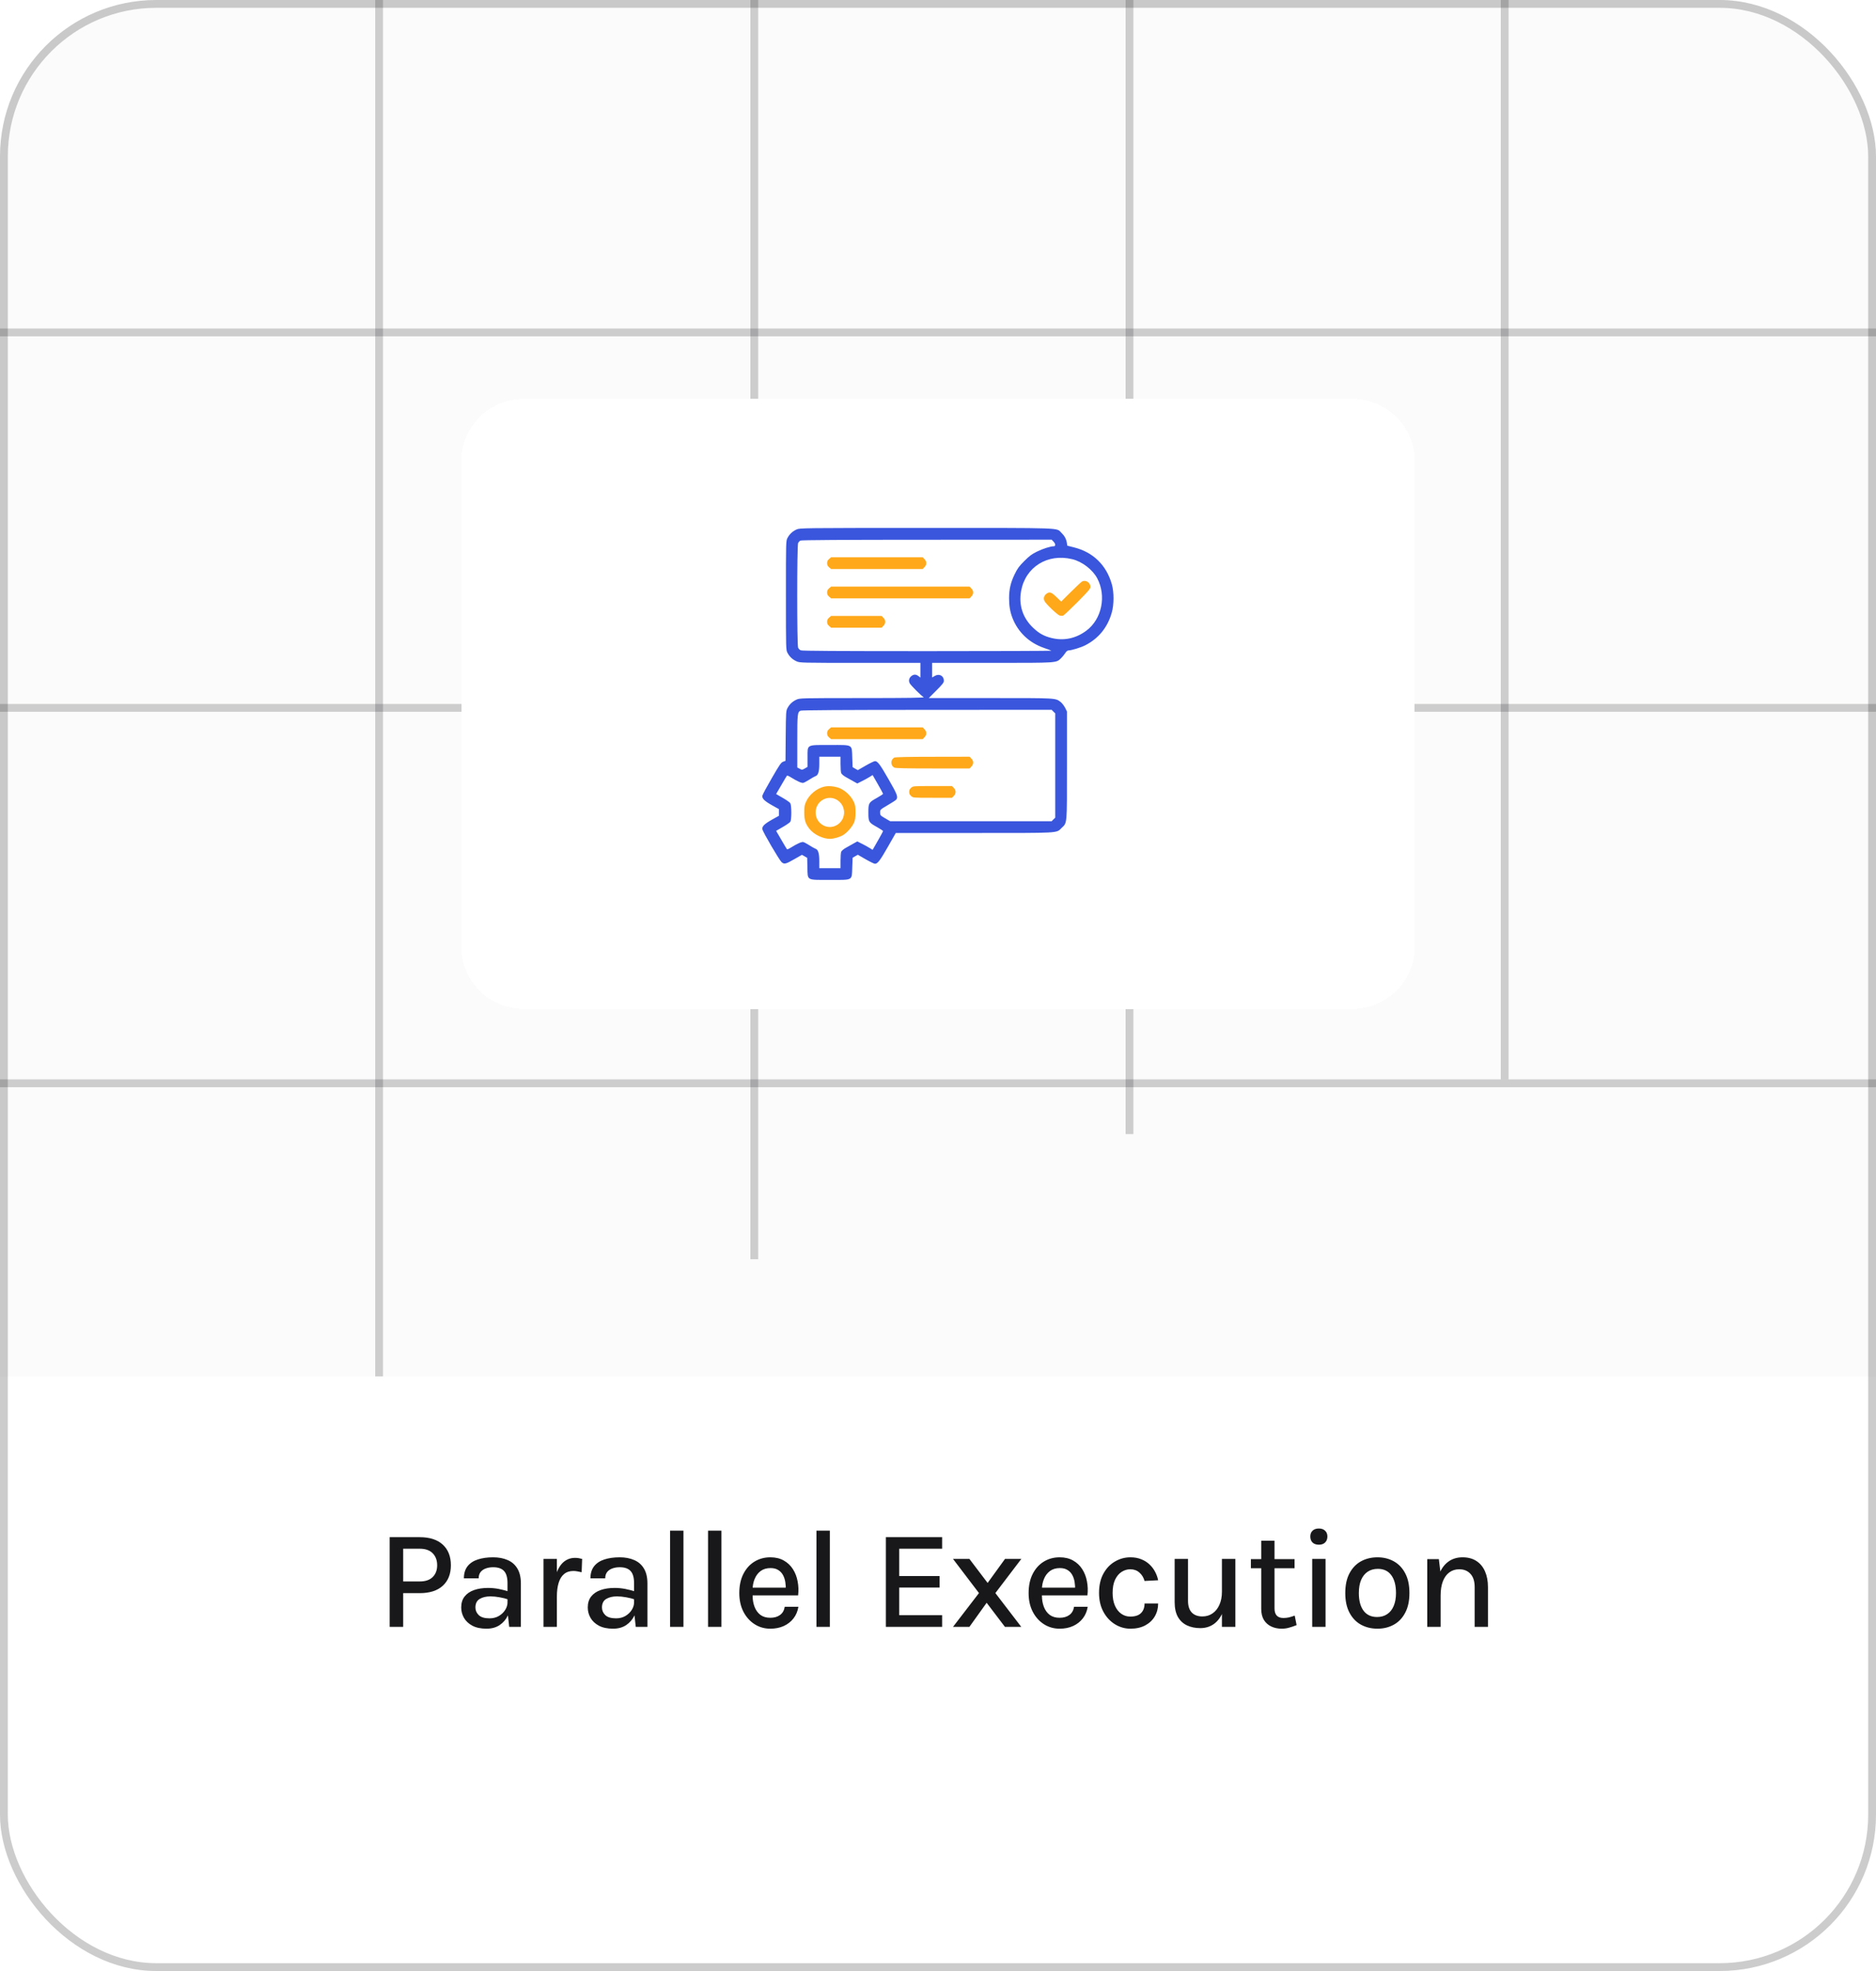 <svg width="240" height="252" viewBox="0 0 240 252" fill="none" xmlns="http://www.w3.org/2000/svg">
<g clip-path="url(#clip0_842_862)">
<rect width="240" height="252" rx="20" fill="#FBFBFB"/>
<line opacity="0.2" x1="48.5" y1="2.18557e-08" x2="48.5" y2="176" stroke="#18181A"/>
<line opacity="0.2" x1="96.5" y1="2.18557e-08" x2="96.5" y2="161" stroke="#18181A"/>
<line opacity="0.2" x1="144.5" y1="2.18557e-08" x2="144.5" y2="145" stroke="#18181A"/>
<line opacity="0.2" x1="192.5" y1="2.18557e-08" x2="192.5" y2="138" stroke="#18181A"/>
<path d="M0 176H240V232C240 243.046 231.046 252 220 252H20C8.954 252 0 243.046 0 232V176Z" fill="white"/>
<path d="M49.852 208V196.534H53.695C54.973 196.534 55.957 196.852 56.647 197.488C57.337 198.124 57.682 199.003 57.682 200.125C57.682 201.235 57.337 202.108 56.647 202.744C55.957 203.374 54.973 203.689 53.695 203.689H51.58V208H49.852ZM51.58 202.195H53.695C54.427 202.195 54.982 202.006 55.36 201.628C55.738 201.25 55.927 200.749 55.927 200.125C55.927 199.495 55.738 198.985 55.36 198.595C54.982 198.205 54.427 198.01 53.695 198.01H51.58V202.195ZM65.142 208L64.926 206.011V202.402C64.926 201.694 64.779 201.181 64.485 200.863C64.191 200.539 63.726 200.377 63.09 200.377C62.73 200.377 62.409 200.431 62.127 200.539C61.851 200.641 61.632 200.797 61.47 201.007C61.314 201.217 61.236 201.481 61.236 201.799H59.346C59.346 201.163 59.502 200.647 59.814 200.251C60.126 199.855 60.561 199.567 61.119 199.387C61.683 199.201 62.34 199.108 63.09 199.108C63.792 199.108 64.41 199.225 64.944 199.459C65.478 199.687 65.892 200.047 66.186 200.539C66.486 201.031 66.636 201.667 66.636 202.447V208H65.142ZM62.244 208.234C61.518 208.234 60.915 208.108 60.435 207.856C59.955 207.598 59.595 207.262 59.355 206.848C59.121 206.434 59.004 205.993 59.004 205.525C59.004 204.955 59.148 204.487 59.436 204.121C59.73 203.749 60.135 203.473 60.651 203.293C61.167 203.113 61.761 203.023 62.433 203.023C62.895 203.023 63.345 203.065 63.783 203.149C64.221 203.233 64.653 203.344 65.079 203.482V204.517C64.731 204.391 64.344 204.292 63.918 204.22C63.498 204.142 63.105 204.103 62.739 204.103C62.193 204.103 61.737 204.211 61.371 204.427C61.005 204.643 60.822 205.009 60.822 205.525C60.822 205.903 60.966 206.23 61.254 206.506C61.542 206.776 61.998 206.911 62.622 206.911C63.078 206.911 63.48 206.809 63.828 206.605C64.176 206.395 64.446 206.134 64.638 205.822C64.83 205.51 64.926 205.198 64.926 204.886H65.34C65.34 205.486 65.217 206.041 64.971 206.551C64.731 207.055 64.38 207.463 63.918 207.775C63.456 208.081 62.898 208.234 62.244 208.234ZM69.532 208V199.315H71.243V208H69.532ZM70.775 204.13C70.775 203.02 70.888 202.099 71.117 201.367C71.35 200.629 71.674 200.08 72.088 199.72C72.508 199.36 73.001 199.18 73.564 199.18C73.733 199.18 73.888 199.192 74.032 199.216C74.183 199.24 74.329 199.273 74.474 199.315L74.41 201.016C74.249 200.974 74.072 200.938 73.879 200.908C73.694 200.872 73.522 200.854 73.367 200.854C72.874 200.854 72.472 200.986 72.16 201.25C71.849 201.508 71.618 201.883 71.468 202.375C71.317 202.861 71.243 203.446 71.243 204.13H70.775ZM81.332 208L81.116 206.011V202.402C81.116 201.694 80.969 201.181 80.675 200.863C80.381 200.539 79.916 200.377 79.28 200.377C78.92 200.377 78.599 200.431 78.317 200.539C78.041 200.641 77.822 200.797 77.66 201.007C77.504 201.217 77.426 201.481 77.426 201.799H75.536C75.536 201.163 75.692 200.647 76.004 200.251C76.316 199.855 76.751 199.567 77.309 199.387C77.873 199.201 78.53 199.108 79.28 199.108C79.982 199.108 80.6 199.225 81.134 199.459C81.668 199.687 82.082 200.047 82.376 200.539C82.676 201.031 82.826 201.667 82.826 202.447V208H81.332ZM78.434 208.234C77.708 208.234 77.105 208.108 76.625 207.856C76.145 207.598 75.785 207.262 75.545 206.848C75.311 206.434 75.194 205.993 75.194 205.525C75.194 204.955 75.338 204.487 75.626 204.121C75.92 203.749 76.325 203.473 76.841 203.293C77.357 203.113 77.951 203.023 78.623 203.023C79.085 203.023 79.535 203.065 79.973 203.149C80.411 203.233 80.843 203.344 81.269 203.482V204.517C80.921 204.391 80.534 204.292 80.108 204.22C79.688 204.142 79.295 204.103 78.929 204.103C78.383 204.103 77.927 204.211 77.561 204.427C77.195 204.643 77.012 205.009 77.012 205.525C77.012 205.903 77.156 206.23 77.444 206.506C77.732 206.776 78.188 206.911 78.812 206.911C79.268 206.911 79.67 206.809 80.018 206.605C80.366 206.395 80.636 206.134 80.828 205.822C81.02 205.51 81.116 205.198 81.116 204.886H81.53C81.53 205.486 81.407 206.041 81.161 206.551C80.921 207.055 80.57 207.463 80.108 207.775C79.646 208.081 79.088 208.234 78.434 208.234ZM85.723 208V195.697H87.433V208H85.723ZM90.583 208V195.697H92.293V208H90.583ZM98.549 208.234C97.805 208.234 97.133 208.042 96.533 207.658C95.933 207.274 95.456 206.74 95.102 206.056C94.754 205.372 94.58 204.58 94.58 203.68C94.58 202.726 94.754 201.91 95.102 201.232C95.45 200.548 95.924 200.023 96.524 199.657C97.124 199.291 97.799 199.108 98.549 199.108C99.221 199.108 99.797 199.246 100.277 199.522C100.757 199.792 101.144 200.158 101.438 200.62C101.732 201.076 101.933 201.595 102.041 202.177C102.155 202.759 102.176 203.359 102.104 203.977H95.948V202.987H100.934L100.52 203.257C100.538 202.933 100.52 202.609 100.466 202.285C100.418 201.961 100.322 201.664 100.178 201.394C100.034 201.118 99.83 200.899 99.566 200.737C99.308 200.569 98.978 200.485 98.576 200.485C98.072 200.485 97.649 200.611 97.307 200.863C96.971 201.115 96.716 201.454 96.542 201.88C96.368 202.3 96.281 202.762 96.281 203.266V203.959C96.281 204.517 96.365 205.012 96.533 205.444C96.701 205.876 96.95 206.218 97.28 206.47C97.616 206.716 98.039 206.839 98.549 206.839C99.047 206.839 99.458 206.722 99.782 206.488C100.112 206.254 100.316 205.903 100.394 205.435H102.14C102.05 205.999 101.843 206.491 101.519 206.911C101.195 207.331 100.778 207.658 100.268 207.892C99.764 208.12 99.191 208.234 98.549 208.234ZM104.453 208V195.697H106.163V208H104.453ZM113.33 208V196.534H120.53V198.01H115.04V201.502H120.206V202.978H115.04V206.506H120.53V208H113.33ZM121.921 208L125.242 203.68L121.921 199.315H124.018L126.349 202.384L128.572 199.315H130.66L127.339 203.68L130.651 208H128.563L126.223 204.922L124.018 208H121.921ZM135.562 208.234C134.818 208.234 134.146 208.042 133.546 207.658C132.946 207.274 132.469 206.74 132.115 206.056C131.767 205.372 131.593 204.58 131.593 203.68C131.593 202.726 131.767 201.91 132.115 201.232C132.463 200.548 132.937 200.023 133.537 199.657C134.137 199.291 134.812 199.108 135.562 199.108C136.234 199.108 136.81 199.246 137.29 199.522C137.77 199.792 138.157 200.158 138.451 200.62C138.745 201.076 138.946 201.595 139.054 202.177C139.168 202.759 139.189 203.359 139.117 203.977H132.961V202.987H137.947L137.533 203.257C137.551 202.933 137.533 202.609 137.479 202.285C137.431 201.961 137.335 201.664 137.191 201.394C137.047 201.118 136.843 200.899 136.579 200.737C136.321 200.569 135.991 200.485 135.589 200.485C135.085 200.485 134.662 200.611 134.32 200.863C133.984 201.115 133.729 201.454 133.555 201.88C133.381 202.3 133.294 202.762 133.294 203.266V203.959C133.294 204.517 133.378 205.012 133.546 205.444C133.714 205.876 133.963 206.218 134.293 206.47C134.629 206.716 135.052 206.839 135.562 206.839C136.06 206.839 136.471 206.722 136.795 206.488C137.125 206.254 137.329 205.903 137.407 205.435H139.153C139.063 205.999 138.856 206.491 138.532 206.911C138.208 207.331 137.791 207.658 137.281 207.892C136.777 208.12 136.204 208.234 135.562 208.234ZM144.616 208.234C143.908 208.234 143.248 208.045 142.636 207.667C142.024 207.289 141.532 206.758 141.16 206.074C140.788 205.39 140.602 204.586 140.602 203.662C140.602 202.69 140.788 201.868 141.16 201.196C141.532 200.518 142.024 200.002 142.636 199.648C143.248 199.288 143.908 199.108 144.616 199.108C145.138 199.108 145.603 199.192 146.011 199.36C146.419 199.522 146.77 199.744 147.064 200.026C147.358 200.302 147.595 200.614 147.775 200.962C147.961 201.31 148.09 201.67 148.162 202.042L146.425 202.132C146.299 201.682 146.077 201.322 145.759 201.052C145.447 200.776 145.06 200.638 144.598 200.638C144.208 200.638 143.839 200.749 143.491 200.971C143.149 201.187 142.87 201.52 142.654 201.97C142.444 202.414 142.339 202.978 142.339 203.662C142.339 204.298 142.438 204.841 142.636 205.291C142.834 205.741 143.104 206.086 143.446 206.326C143.788 206.566 144.172 206.686 144.598 206.686C145.21 206.686 145.666 206.539 145.966 206.245C146.272 205.945 146.425 205.534 146.425 205.012H148.162C148.162 205.618 148.021 206.164 147.739 206.65C147.457 207.136 147.049 207.523 146.515 207.811C145.987 208.093 145.354 208.234 144.616 208.234ZM156.324 199.315H158.043V208H156.324V199.315ZM150.276 199.315H151.986V204.679C151.986 205.333 152.145 205.828 152.463 206.164C152.787 206.5 153.24 206.668 153.822 206.668C154.314 206.668 154.746 206.539 155.118 206.281C155.496 206.023 155.79 205.657 156 205.183C156.216 204.709 156.324 204.148 156.324 203.5H156.873C156.873 204.514 156.735 205.366 156.459 206.056C156.183 206.746 155.796 207.271 155.298 207.631C154.8 207.985 154.218 208.162 153.552 208.162C152.916 208.162 152.349 208.045 151.851 207.811C151.359 207.577 150.972 207.217 150.69 206.731C150.414 206.239 150.276 205.606 150.276 204.832V199.315ZM163.97 208.234C163.478 208.234 163.034 208.141 162.638 207.955C162.242 207.769 161.927 207.49 161.693 207.118C161.465 206.74 161.351 206.266 161.351 205.696V196.984H163.052V205.642C163.052 206.458 163.433 206.866 164.195 206.866C164.429 206.866 164.657 206.842 164.879 206.794C165.101 206.74 165.353 206.662 165.635 206.56L165.878 207.775C165.56 207.907 165.245 208.015 164.933 208.099C164.627 208.189 164.306 208.234 163.97 208.234ZM160.028 200.503V199.342H165.617V200.503H160.028ZM168.727 197.497C168.385 197.497 168.115 197.404 167.917 197.218C167.725 197.026 167.629 196.768 167.629 196.444C167.629 196.132 167.725 195.886 167.917 195.706C168.115 195.52 168.385 195.427 168.727 195.427C169.063 195.427 169.327 195.52 169.519 195.706C169.717 195.886 169.816 196.132 169.816 196.444C169.816 196.768 169.717 197.026 169.519 197.218C169.327 197.404 169.063 197.497 168.727 197.497ZM167.872 208V199.315H169.582V208H167.872ZM176.225 208.234C175.439 208.234 174.734 208.063 174.11 207.721C173.492 207.379 173.003 206.869 172.643 206.191C172.283 205.513 172.103 204.676 172.103 203.68C172.103 202.666 172.283 201.823 172.643 201.151C173.003 200.473 173.492 199.963 174.11 199.621C174.734 199.279 175.439 199.108 176.225 199.108C176.999 199.108 177.695 199.279 178.313 199.621C178.931 199.963 179.417 200.473 179.771 201.151C180.131 201.823 180.311 202.666 180.311 203.68C180.311 204.676 180.131 205.513 179.771 206.191C179.417 206.869 178.931 207.379 178.313 207.721C177.695 208.063 176.999 208.234 176.225 208.234ZM176.171 206.74C176.669 206.74 177.098 206.62 177.458 206.38C177.824 206.14 178.103 205.792 178.295 205.336C178.493 204.874 178.592 204.322 178.592 203.68C178.592 202.696 178.391 201.934 177.989 201.394C177.593 200.854 177.02 200.584 176.27 200.584C175.766 200.584 175.331 200.707 174.965 200.953C174.605 201.193 174.326 201.544 174.128 202.006C173.936 202.462 173.84 203.02 173.84 203.68C173.84 204.646 174.041 205.399 174.443 205.939C174.845 206.473 175.421 206.74 176.171 206.74ZM188.657 208V202.924C188.657 202.174 188.477 201.607 188.117 201.223C187.763 200.833 187.283 200.638 186.677 200.638C186.197 200.638 185.777 200.77 185.417 201.034C185.063 201.292 184.787 201.673 184.589 202.177C184.397 202.675 184.301 203.284 184.301 204.004H183.689C183.689 202.942 183.824 202.048 184.094 201.322C184.37 200.596 184.763 200.047 185.273 199.675C185.783 199.297 186.395 199.108 187.109 199.108C187.805 199.108 188.393 199.264 188.873 199.576C189.359 199.888 189.728 200.332 189.98 200.908C190.232 201.478 190.358 202.15 190.358 202.924V208H188.657ZM182.591 208V199.342H184.076L184.301 201.214V208H182.591Z" fill="#18181A"/>
<line opacity="0.2" x1="240" y1="42.5" y2="42.5" stroke="#18181A"/>
<line opacity="0.2" x1="240" y1="90.5" y2="90.5" stroke="#18181A"/>
<line opacity="0.2" x1="240" y1="138.5" y2="138.5" stroke="#18181A"/>
<g filter="url(#filter0_d_842_862)">
<path d="M59 59C59 54.582 62.582 51 67 51H173C177.418 51 181 54.582 181 59V121C181 125.418 177.418 129 173 129H67C62.582 129 59 125.418 59 121V59Z" fill="white" shape-rendering="crispEdges"/>
<path d="M101.906 67.697C101.39 67.931 101.015 68.278 100.753 68.766C100.546 69.141 100.546 69.15 100.546 76.125C100.546 83.1 100.546 83.109 100.753 83.484C101.015 83.972 101.39 84.319 101.906 84.553C102.318 84.741 102.487 84.75 110.043 84.75H117.75V85.697V86.634L117.506 86.447C117.196 86.203 116.906 86.194 116.596 86.438C116.296 86.681 116.212 87.028 116.381 87.356C116.531 87.638 117.871 88.978 118.171 89.138C118.312 89.213 116.193 89.25 110.343 89.25C102.487 89.25 102.318 89.259 101.906 89.447C101.39 89.681 101.015 90.028 100.753 90.516C100.556 90.872 100.546 91.022 100.518 94.088L100.49 97.275L100.19 97.388C99.928 97.481 99.731 97.763 98.737 99.488C98.1 100.584 97.556 101.588 97.537 101.719C97.462 102.084 97.772 102.394 98.765 102.956L99.656 103.453V103.875V104.297L98.765 104.794C97.772 105.356 97.462 105.666 97.537 106.031C97.603 106.397 99.712 109.988 99.993 110.231C100.331 110.531 100.537 110.475 101.671 109.819L102.59 109.294L102.928 109.481L103.265 109.678L103.293 110.897C103.331 112.613 103.134 112.5 106.171 112.5C109.181 112.5 108.965 112.622 109.031 110.906L109.078 109.669L109.406 109.472L109.743 109.284L110.737 109.856C111.29 110.175 111.834 110.438 111.937 110.438C112.275 110.438 112.603 110.006 113.625 108.206L114.6 106.5H124.593C135.712 106.5 135.112 106.538 135.796 105.872C136.537 105.159 136.5 105.609 136.5 97.866V90.975L136.265 90.497C136.125 90.234 135.881 89.906 135.703 89.766C135 89.231 135.281 89.25 126.712 89.25H118.818L119.784 88.284C120.581 87.488 120.75 87.272 120.75 87.038C120.75 86.4 120.15 86.081 119.578 86.428L119.25 86.616V85.688V84.75H126.928C135.393 84.75 135.093 84.769 135.74 84.159C135.909 83.991 136.153 83.7 136.275 83.503C136.425 83.269 136.575 83.156 136.715 83.156C137.071 83.156 138.271 82.791 138.825 82.509C140.531 81.647 141.703 80.213 142.228 78.328C142.528 77.288 142.528 75.722 142.237 74.691C141.543 72.253 139.856 70.603 137.4 69.984L136.546 69.769L136.481 69.394C136.396 68.888 136.19 68.513 135.787 68.119C135.103 67.453 136.359 67.5 118.462 67.5C102.431 67.5 102.328 67.509 101.906 67.697ZM134.765 69.234C135.056 69.525 135.075 69.844 134.803 69.844C134.39 69.844 133.425 70.153 132.656 70.528C132.018 70.838 131.7 71.072 131.053 71.719C130.387 72.384 130.171 72.666 129.815 73.406C129.3 74.447 129.093 75.338 129.093 76.491C129.093 77.494 129.225 78.234 129.534 79.031C130.256 80.85 131.662 82.181 133.556 82.838C134.053 83.006 134.475 83.166 134.512 83.194C134.54 83.222 127.387 83.25 118.612 83.25C107.128 83.25 102.6 83.222 102.44 83.147C102.309 83.091 102.159 82.941 102.103 82.809C101.953 82.491 101.953 69.759 102.103 69.431C102.159 69.309 102.3 69.159 102.412 69.113C102.543 69.047 107.784 69.009 118.575 69.009L134.54 69L134.765 69.234ZM137.175 71.494C138.431 71.794 139.781 72.825 140.371 73.941C141.562 76.181 140.962 79.144 139.003 80.616C137.653 81.638 136.078 81.966 134.493 81.563C133.556 81.328 132.946 80.991 132.225 80.316C130.856 79.05 130.303 77.391 130.631 75.563C131.184 72.497 134.015 70.725 137.175 71.494ZM134.765 90.984L135 91.209V97.875V104.541L134.765 104.766L134.54 105H124.218H113.887L113.24 104.625C112.621 104.259 112.593 104.231 112.593 103.875C112.593 103.519 112.593 103.519 113.559 102.947C114.093 102.638 114.59 102.319 114.656 102.234C114.918 101.916 114.787 101.559 113.709 99.694C112.603 97.753 112.275 97.313 111.937 97.313C111.834 97.313 111.29 97.575 110.737 97.894L109.743 98.466L109.406 98.278L109.078 98.081L109.031 96.844C108.965 95.128 109.181 95.25 106.171 95.25C103.125 95.25 103.312 95.147 103.312 96.844V98.044L102.965 98.25C102.618 98.447 102.6 98.456 102.309 98.288L102 98.128V94.772C102 91.266 102.018 91.05 102.412 90.863C102.543 90.797 107.784 90.759 118.575 90.759L134.54 90.75L134.765 90.984ZM107.531 97.678C107.531 98.194 107.568 98.719 107.615 98.841C107.671 98.981 107.925 99.197 108.253 99.375C108.553 99.544 108.993 99.797 109.237 99.928L109.678 100.172L110.268 99.872C110.596 99.713 111.037 99.469 111.243 99.338L111.637 99.094L112.303 100.256C112.668 100.894 112.968 101.447 112.968 101.494C112.968 101.541 112.621 101.766 112.209 102C111.131 102.6 111.093 102.656 111.093 103.875C111.093 105.094 111.131 105.15 112.209 105.75C112.621 105.984 112.968 106.209 112.968 106.256C112.968 106.303 112.668 106.856 112.303 107.494L111.637 108.656L111.243 108.413C111.037 108.281 110.596 108.038 110.268 107.878L109.678 107.578L109.237 107.822C108.993 107.953 108.553 108.206 108.253 108.375C107.925 108.553 107.671 108.769 107.615 108.909C107.568 109.031 107.531 109.556 107.531 110.072V111H106.171H104.812V110.109C104.812 109.097 104.671 108.619 104.325 108.516C104.212 108.469 103.856 108.281 103.546 108.075C103.237 107.878 102.89 107.691 102.778 107.663C102.562 107.606 102.028 107.841 101.165 108.375C100.931 108.525 100.706 108.619 100.678 108.581C100.64 108.544 100.321 108 99.956 107.372L99.29 106.228L100.134 105.741C100.593 105.478 101.034 105.169 101.109 105.066C101.278 104.784 101.278 102.975 101.1 102.684C101.034 102.581 100.593 102.272 100.134 102.009L99.29 101.522L99.956 100.378C100.321 99.75 100.64 99.206 100.678 99.169C100.706 99.131 100.931 99.225 101.165 99.375C102.028 99.909 102.562 100.144 102.778 100.088C102.89 100.059 103.237 99.872 103.546 99.675C103.856 99.469 104.212 99.281 104.325 99.234C104.671 99.131 104.812 98.653 104.812 97.641V96.75H106.171H107.531V97.678Z" fill="#3956DD"/>
<path d="M106.069 71.466C105.881 71.625 105.815 71.775 105.815 72C105.815 72.225 105.881 72.375 106.069 72.534L106.322 72.75H112.181H118.04L118.265 72.516C118.575 72.216 118.575 71.784 118.265 71.484L118.04 71.25H112.181H106.322L106.069 71.466Z" fill="#FFA819"/>
<path d="M106.069 75.216C105.881 75.375 105.815 75.525 105.815 75.75C105.815 75.975 105.881 76.125 106.069 76.284L106.322 76.5H115.181H124.04L124.265 76.266C124.575 75.966 124.575 75.534 124.265 75.234L124.04 75H115.181H106.322L106.069 75.216Z" fill="#FFA819"/>
<path d="M106.069 78.966C105.881 79.125 105.815 79.275 105.815 79.5C105.815 79.725 105.881 79.875 106.069 80.034L106.322 80.25H109.556H112.79L113.015 80.016C113.165 79.875 113.25 79.678 113.25 79.5C113.25 79.322 113.165 79.125 113.015 78.984L112.79 78.75H109.556H106.322L106.069 78.966Z" fill="#FFA819"/>
<path d="M138.421 74.353C138.318 74.409 137.681 75.009 136.996 75.684L135.759 76.912L135.149 76.331C134.493 75.694 134.249 75.619 133.846 75.937C133.546 76.181 133.462 76.528 133.631 76.856C133.828 77.24 135.299 78.637 135.581 78.703C135.721 78.74 135.909 78.74 136.003 78.712C136.096 78.684 136.921 77.906 137.84 76.987C139.265 75.544 139.499 75.272 139.499 75.028C139.499 74.484 138.881 74.091 138.421 74.353Z" fill="#FFA819"/>
<path d="M106.069 93.216C105.881 93.375 105.815 93.525 105.815 93.75C105.815 93.975 105.881 94.125 106.069 94.284L106.322 94.5H112.181H118.04L118.265 94.266C118.575 93.966 118.575 93.534 118.265 93.234L118.04 93H112.181H106.322L106.069 93.216Z" fill="#FFA819"/>
<path d="M114.402 96.862C114.29 96.919 114.149 97.078 114.083 97.228C113.943 97.575 114.102 97.997 114.43 98.147C114.599 98.222 116.071 98.25 119.352 98.25H124.04L124.265 98.016C124.415 97.875 124.499 97.678 124.499 97.5C124.499 97.322 124.415 97.125 124.265 96.984L124.04 96.75L119.324 96.759C116.221 96.759 114.543 96.797 114.402 96.862Z" fill="#FFA819"/>
<path d="M116.569 100.716C116.381 100.875 116.315 101.025 116.315 101.25C116.315 101.475 116.381 101.625 116.569 101.784C116.822 102 116.84 102 119.306 102H121.79L122.015 101.766C122.165 101.625 122.25 101.428 122.25 101.25C122.25 101.072 122.165 100.875 122.015 100.734L121.79 100.5H119.306C116.84 100.5 116.822 100.5 116.569 100.716Z" fill="#FFA819"/>
<path d="M105.412 100.584C104.484 100.809 103.556 101.569 103.144 102.45C102.928 102.909 102.891 103.106 102.891 103.875C102.891 104.85 103.041 105.328 103.566 105.984C104.128 106.697 105.272 107.25 106.172 107.25C106.669 107.25 107.466 107.016 107.897 106.744C108.384 106.434 109.012 105.722 109.237 105.206C109.397 104.859 109.444 104.578 109.444 103.875C109.444 103.088 109.416 102.919 109.191 102.45C108.806 101.663 107.981 100.931 107.194 100.688C106.566 100.5 105.947 100.463 105.412 100.584ZM107.184 102.338C108.253 103.078 108.253 104.663 107.194 105.403C105.975 106.256 104.344 105.375 104.344 103.875C104.344 102.375 105.975 101.494 107.184 102.338Z" fill="#FFA819"/>
</g>
</g>
<rect x="0.5" y="0.5" width="239" height="251" rx="19.5" stroke="black" stroke-opacity="0.2"/>
<defs>
<filter id="filter0_d_842_862" x="-31" y="-39" width="302" height="258" filterUnits="userSpaceOnUse" color-interpolation-filters="sRGB">
<feFlood flood-opacity="0" result="BackgroundImageFix"/>
<feColorMatrix in="SourceAlpha" type="matrix" values="0 0 0 0 0 0 0 0 0 0 0 0 0 0 0 0 0 0 127 0" result="hardAlpha"/>
<feMorphology radius="8" operator="dilate" in="SourceAlpha" result="effect1_dropShadow_842_862"/>
<feOffset/>
<feGaussianBlur stdDeviation="41"/>
<feComposite in2="hardAlpha" operator="out"/>
<feColorMatrix type="matrix" values="0 0 0 0 1 0 0 0 0 0.655 0 0 0 0 0.094 0 0 0 0.32 0"/>
<feBlend mode="normal" in2="BackgroundImageFix" result="effect1_dropShadow_842_862"/>
<feBlend mode="normal" in="SourceGraphic" in2="effect1_dropShadow_842_862" result="shape"/>
</filter>
<clipPath id="clip0_842_862">
<rect width="240" height="252" rx="20" fill="white"/>
</clipPath>
</defs>
</svg>
